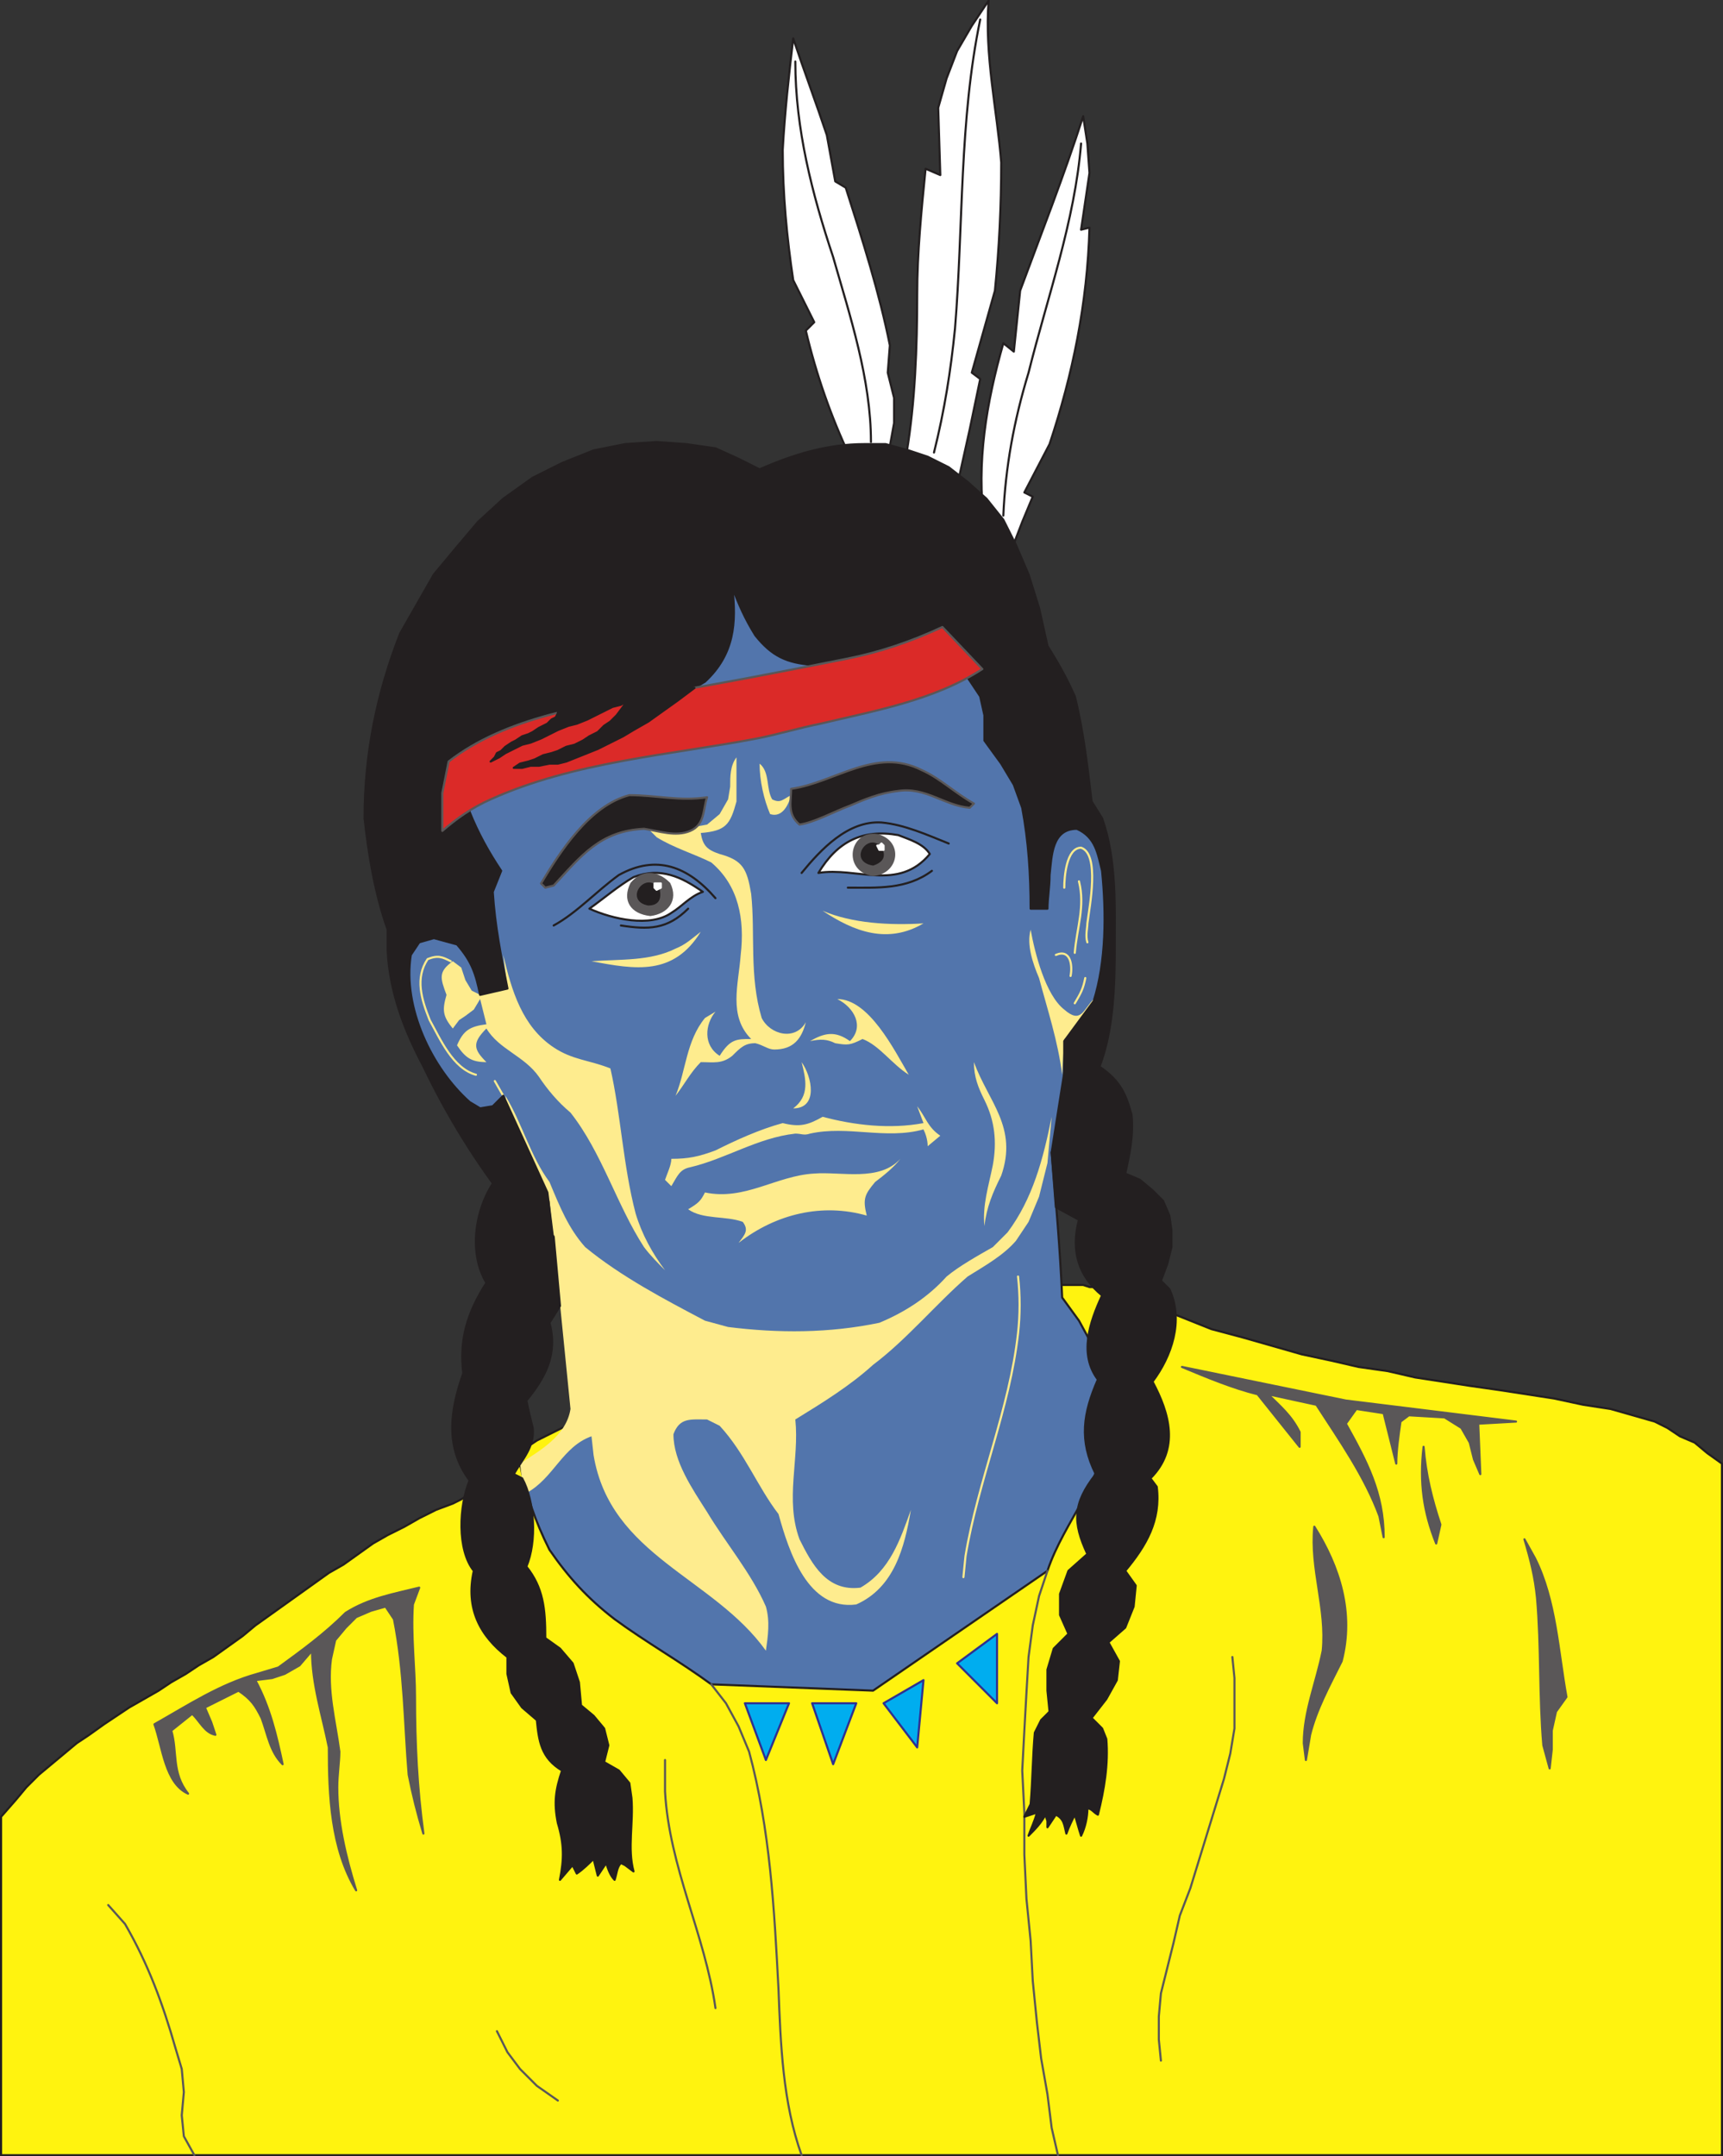 <svg xmlns="http://www.w3.org/2000/svg" width="615" height="769.333"><rect width="100%" height="100%" fill="#333333" stroke="none"/><path fill="#fff" fill-rule="evenodd" d="m341.625 173.458 4.5-20.25 3.75-18-3-2.25 8.25-29.25c1.5-15 2.25-30 2.25-45.75-1.5-18.75-6-38.25-4.5-57.75l-6 9-5.25 9-3.75 9.75-3 10.5.75 24-5.25-2.25c-1.5 15-3 30-3 45 0 18.75-.75 38.25-3.75 56.25l18 12"/><path fill="none" stroke="#231f20" stroke-linecap="round" stroke-linejoin="round" stroke-miterlimit="10" stroke-width=".75" d="m341.625 173.458 4.5-20.25 3.75-18-3-2.25 8.25-29.25c1.5-15 2.25-30 2.25-45.75-1.5-18.75-6-38.25-4.5-57.75l-6 9-5.25 9-3.75 9.75-3 10.5.75 24-5.25-2.25c-1.5 15-3 30-3 45 0 18.75-.75 38.25-3.75 56.25zm0 0"/><path fill="#fff" fill-rule="evenodd" d="m317.625 159.208 1.5-8.25v-9l-2.25-9 .75-9.75c-3.75-18.75-9.75-37.5-15.75-56.25l-3.75-2.25-3-16.5c-3.75-11.25-8.25-23.25-12-34.5-1.5 12.75-3 26.25-3.75 39.75 0 15.75 1.5 31.5 3.75 46.5l7.5 15-3 3c3.75 15.75 9 30.75 15.75 45l14.25-3.75"/><path fill="none" stroke="#231f20" stroke-linecap="round" stroke-linejoin="round" stroke-miterlimit="10" stroke-width=".75" d="m317.625 159.208 1.5-8.25v-9l-2.25-9 .75-9.75c-3.75-18.75-9.75-37.5-15.75-56.25l-3.75-2.25-3-16.5c-3.75-11.25-8.25-23.25-12-34.5-1.5 12.75-3 26.25-3.75 39.75 0 15.75 1.5 31.5 3.75 46.5l7.5 15-3 3c3.75 15.75 9 30.75 15.75 45zm0 0"/><path fill="#fff" fill-rule="evenodd" d="M351.375 186.958c-3-21.75.75-43.5 6.75-64.5l3.75 3 2.25-21.75c7.5-20.25 15.75-41.25 22.5-62.25l1.5 9.75.75 10.5-3 20.25 3-.75c-.75 27-6 52.5-14.25 77.25l-9 17.25 3 1.5-3.75 9-3.75 9.75-9.75-9"/><path fill="none" stroke="#231f20" stroke-linecap="round" stroke-linejoin="round" stroke-miterlimit="10" stroke-width=".75" d="M351.375 186.958c-3-21.75.75-43.5 6.75-64.5l3.75 3 2.25-21.75c7.5-20.25 15.75-41.25 22.5-62.25l1.5 9.75.75 10.5-3 20.25 3-.75c-.75 27-6 52.5-14.25 77.25l-9 17.25 3 1.5-3.75 9-3.75 9.75zm-1.5-180c-7.5 36-6 73.5-9 110.25-1.5 15-3.75 29.25-7.5 44.25"/><path fill="none" stroke="#231f20" stroke-linecap="round" stroke-linejoin="round" stroke-miterlimit="10" stroke-width=".75" d="M385.875 51.208c-2.25 27.75-12 54.75-18.75 81.75-5.25 17.25-8.25 33.75-9 51m-74.25-162c0 24 6 47.25 13.5 69.75 6 21 13.5 43.5 13.5 66"/><path fill="#fff30f" fill-rule="evenodd" d="m614.625 522.208-5.25-3.75-4.5-3.75-5.25-2.25-4.5-3-4.5-2.25-15.75-4.5-9.75-1.5-10.5-2.25-19.5-3-10.5-1.5-19.5-3-9.75-2.25-10.5-1.5-9.75-2.25-10.5-2.25-21-6-11.25-3-22.5-9h-1.5l-3-1.5h-2.25l-1.5-.75-6.75-2.25-1.5-.75-2.25-.75h-2.25l-2.25-.75h-8.25l-174 50.25-2.25.75h-1.5l-9 4.5-2.25 1.5-2.25 2.25-3 1.5-6.75 6.75-3 1.5-4.5 4.5-3 1.5-2.25 1.5-3 1.5-6 2.25-6 3-5.25 3-6 3-5.25 3-10.5 7.5-5.25 3-26.25 18.75-4.5 3.75-10.5 7.5-5.25 3-4.5 3-5.25 3-4.5 3-10.5 6-9 6-5.25 3.75-4.5 3-13.5 11.25-4.5 4.5-3.75 4.5-5.25 6v120.75h614.25v-246.75"/><path fill="none" stroke="#231f20" stroke-linecap="round" stroke-linejoin="round" stroke-miterlimit="10" stroke-width=".75" d="m614.625 522.208-5.25-3.75-4.5-3.75-5.25-2.25-4.5-3-4.5-2.25-15.75-4.5-9.75-1.5-10.5-2.25-19.5-3-10.5-1.5-19.5-3-9.75-2.25-10.5-1.5-9.75-2.25-10.5-2.25-21-6-11.25-3-22.5-9h-1.5l-3-1.5h-2.25l-1.5-.75-6.75-2.25-1.5-.75-2.25-.75h-2.25l-2.25-.75h-8.25l-174 50.25-2.25.75h-1.5l-9 4.5-2.25 1.5-2.25 2.25-3 1.5-6.75 6.75-3 1.5-4.5 4.5-3 1.5-2.25 1.5-3 1.5-6 2.25-6 3-5.25 3-6 3-5.25 3-10.5 7.5-5.25 3-26.25 18.75-4.5 3.75-10.5 7.5-5.25 3-4.5 3-5.25 3-4.5 3-10.5 6-9 6-5.25 3.75-4.5 3-13.5 11.25-4.5 4.5-3.75 4.5-5.25 6v120.75h614.25zm0 0"/><path fill="#5275ac" fill-rule="evenodd" d="M185.625 522.208h7.5l22.5-20.25-20.25-76.5-31.5-30-17.25-27.75-3-15.75v-11.25l30.75-91.5 86.25-48 84 18 33 58.5 17.25 27 1.5 29.25-1.5 12-5.25 27-9.75-1.5v25.5l-2.25 6-2.25 8.25c1.5 17.25 3 34.5 3.75 51.75l6 8.25 4.5 8.25 3.75 7.5 1.5 6.75.75 6.75c.75 12-3 23.25-9 34.5-4.5 8.25-9.75 16.5-12.75 25.5l-62.25 42.75-57.75-2.25c-11.25-8.25-23.25-15-34.5-23.25-9.75-7.5-16.5-15-23.25-24.75-5.25-10.5-8.25-19.5-10.5-30.75"/><path fill="none" stroke="#231f20" stroke-linecap="round" stroke-linejoin="round" stroke-miterlimit="10" stroke-width=".75" d="M185.625 522.208h7.5l22.5-20.25-20.25-76.5-31.5-30-17.25-27.75-3-15.75v-11.25l30.75-91.5 86.25-48 84 18 33 58.5 17.25 27 1.5 29.25-1.5 12-5.25 27-9.75-1.5v25.5l-2.25 6-2.25 8.25c1.5 17.25 3 34.5 3.75 51.75l6 8.25 4.5 8.25 3.75 7.5 1.5 6.75.75 6.75c.75 12-3 23.25-9 34.5-4.5 8.25-9.75 16.5-12.75 25.5l-62.25 42.75-57.75-2.25c-11.25-8.25-23.25-15-34.5-23.25-9.75-7.5-16.5-15-23.25-24.75-5.25-10.5-8.25-19.5-10.5-30.75zm0 0"/><path fill="none" stroke="#feec8e" stroke-linecap="round" stroke-linejoin="round" stroke-miterlimit="10" stroke-width=".75" d="m179.625 390.958-3-5.25"/><path fill="none" stroke="#5a5758" stroke-linecap="round" stroke-linejoin="round" stroke-miterlimit="10" stroke-width=".75" d="m38.625 679.708 6 6.75c8.25 14.25 13.5 28.5 18 44.25l2.25 7.5.75 8.25-.75 8.25.75 7.5 3.75 6.75"/><path fill="#5a5758" fill-rule="evenodd" d="M151.125 654.208c-2.25-16.5-3-32.25-3-48.75 0-10.5-1.5-21.75-.75-33l2.25-6c-9 2.25-18 3.75-26.25 9-7.5 7.5-15.75 13.5-24 19.5l-7.5 2.25c-13.5 3.75-24.75 11.25-36.75 18 3 8.25 3.75 21 12 24.75-6-7.5-3.75-15-6-22.5l7.5-6c3 3 4.5 6.75 8.25 7.5l-1.5-4.5-2.25-5.25 12-6c4.5 3 6 5.25 8.25 9.75 2.25 6 3 12 7.5 16.5-2.25-10.5-4.5-20.25-9.75-30l6-.75 4.5-1.5 5.25-3 4.5-5.25c0 12 3.75 23.25 6 34.5 0 17.25.75 36 9.75 51-3.75-12-6.75-24.75-6.75-36.75 0-4.5.75-9 .75-12.75-1.5-11.25-4.5-21.75-3-33l1.5-6.75 3.75-4.5 3.75-3.75 5.25-2.25 5.25-1.5 3 4.5c3.75 18.75 3.75 37.5 5.25 55.5 1.5 7.5 3 13.5 5.25 21"/><path fill="none" stroke="#5a5758" stroke-linecap="round" stroke-linejoin="round" stroke-miterlimit="10" stroke-width=".75" d="M151.125 654.208c-2.25-16.5-3-32.25-3-48.75 0-10.5-1.5-21.75-.75-33l2.25-6c-9 2.25-18 3.75-26.25 9-7.5 7.5-15.75 13.5-24 19.5l-7.5 2.25c-13.5 3.75-24.75 11.25-36.75 18 3 8.25 3.75 21 12 24.75-6-7.5-3.75-15-6-22.5l7.5-6c3 3 4.5 6.75 8.25 7.5l-1.5-4.5-2.25-5.25 12-6c4.5 3 6 5.25 8.25 9.75 2.25 6 3 12 7.5 16.5-2.25-10.5-4.5-20.25-9.75-30l6-.75 4.5-1.5 5.25-3 4.5-5.25c0 12 3.75 23.25 6 34.5 0 17.25.75 36 9.75 51-3.75-12-6.75-24.75-6.75-36.75 0-4.5.75-9 .75-12.75-1.5-11.25-4.5-21.75-3-33l1.5-6.75 3.75-4.5 3.75-3.75 5.25-2.25 5.25-1.5 3 4.5c3.75 18.75 3.75 37.5 5.25 55.5 1.5 7.5 3 13.5 5.25 21zm48 95.25-7.5-5.25-6-6-4.5-6-3.75-7.5m78-8.25c-3.75-26.25-16.5-50.25-18-77.25v-11.25m16.5-27 5.25 6.75 4.5 8.25 3.75 9c7.5 27.75 9 56.25 10.5 84.75.75 19.5 1.5 40.5 8.25 59.25m87.75-208.5-3 9-2.25 10.5-1.5 11.25-.75 12.75-.75 13.5-.75 14.25.75 15v15l.75 15.75 1.5 15 .75 14.25 1.5 15 1.5 12.75 2.25 12.75 1.5 12 2.25 9.75m62.25-177.75.75 7.5v18l-1.5 9-2.25 9-12 39-3.75 9.75-2.25 9.75-4.5 18-.75 8.25v8.25l.75 7.5"/><path fill="#5a5758" fill-rule="evenodd" d="M469.125 544.708c-1.5 15 4.5 29.25 3 44.25-2.25 11.25-6.75 21.75-6.75 33l.75 6 1.5-9c2.25-9 6.75-17.25 11.25-26.25 4.5-17.25-.75-33.75-9.75-48"/><path fill="none" stroke="#5a5758" stroke-linecap="round" stroke-linejoin="round" stroke-miterlimit="10" stroke-width=".75" d="M469.125 544.708c-1.5 15 4.5 29.25 3 44.25-2.25 11.25-6.75 21.75-6.75 33l.75 6 1.5-9c2.25-9 6.75-17.25 11.25-26.25 4.5-17.25-.75-33.75-9.75-48zm0 0"/><path fill="#5a5758" fill-rule="evenodd" d="m544.125 549.208 3.75 6.75c7.5 15 8.25 33 11.25 49.5l-3.75 5.25-1.5 6.75v6.75l-.75 6.75-2.25-8.25c-1.5-17.25-.75-35.25-2.25-52.5-.75-7.5-2.25-13.5-4.5-21"/><path fill="none" stroke="#5a5758" stroke-linecap="round" stroke-linejoin="round" stroke-miterlimit="10" stroke-width=".75" d="m544.125 549.208 3.75 6.75c7.5 15 8.25 33 11.25 49.5l-3.75 5.25-1.5 6.75v6.75l-.75 6.75-2.25-8.25c-1.5-17.25-.75-35.25-2.25-52.5-.75-7.5-2.25-13.5-4.5-21zm0 0"/><path fill="#5a5758" fill-rule="evenodd" d="M508.125 516.208c-1.5 12.75 0 23.25 4.5 34.5l1.5-6.75c-3-9-5.25-18-6-27.75"/><path fill="none" stroke="#5a5758" stroke-linecap="round" stroke-linejoin="round" stroke-miterlimit="10" stroke-width=".75" d="M508.125 516.208c-1.5 12.75 0 23.25 4.5 34.5l1.5-6.75c-3-9-5.25-18-6-27.75zm0 0"/><path fill="#5a5758" fill-rule="evenodd" d="m541.125 507.208-60.75-7.5-58.5-12c9 3.75 18 7.5 27 9.75l15 18.75v-5.25c-3-6-6.75-9-11.25-13.5l17.25 3.75c8.25 12.75 17.25 25.5 22.5 39.75l1.5 7.5c0-15.75-6-27-13.5-40.5l3.75-5.25 9.75 1.5 4.5 18c0-4.5.75-9.75 1.5-15l3-2.25 12.75.75 6 3.75 3 5.25 1.5 6 2.25 5.25-.75-18 13.5-.75"/><path fill="none" stroke="#5a5758" stroke-linecap="round" stroke-linejoin="round" stroke-miterlimit="10" stroke-width=".75" d="m541.125 507.208-60.75-7.5-58.5-12c9 3.75 18 7.5 27 9.75l15 18.75v-5.25c-3-6-6.75-9-11.25-13.5l17.25 3.75c8.25 12.75 17.25 25.5 22.5 39.75l1.5 7.5c0-15.75-6-27-13.5-40.5l3.75-5.25 9.75 1.5 4.5 18c0-4.5.75-9.75 1.5-15l3-2.25 12.75.75 6 3.75 3 5.25 1.5 6 2.25 5.25-.75-18zm0 0"/><path fill="#00adef" fill-rule="evenodd" stroke="#2e3192" stroke-linecap="round" stroke-linejoin="round" stroke-miterlimit="10" stroke-width=".75" d="m265.875 607.708 7.5 20.25 8.25-20.25zm24 0 7.5 21.75 8.25-21.75zm25.5 0 12 15.75 2.25-24zm26.25-14.25 14.25 14.25v-24.75zm0 0"/><path fill="#fff" fill-rule="evenodd" d="M250.875 318.208c-4.5 1.5-7.5 5.25-11.25 7.5-7.5 5.25-21 2.25-29.25-1.5 5.25-3.75 10.5-8.25 15.75-11.25 9.75-3.75 17.25 0 24.75 5.25"/><path fill="none" stroke="#231f20" stroke-linecap="round" stroke-linejoin="round" stroke-miterlimit="10" stroke-width=".75" d="M250.875 318.208c-4.5 1.5-7.5 5.25-11.25 7.5-7.5 5.25-21 2.25-29.25-1.5 5.25-3.75 10.5-8.25 15.75-11.25 9.75-3.75 17.25 0 24.75 5.25zm0 0"/><path fill="#fff" fill-rule="evenodd" d="M331.875 304.708c-11.25 13.5-26.25 4.5-39.75 6.75 6.75-11.25 15.75-15.75 28.5-13.5 3.75 1.5 9 3 11.25 6.75"/><path fill="none" stroke="#231f20" stroke-linecap="round" stroke-linejoin="round" stroke-miterlimit="10" stroke-width=".75" d="M331.875 304.708c-11.25 13.5-26.25 4.5-39.75 6.75 6.75-11.25 15.75-15.75 28.5-13.5 3.75 1.5 9 3 11.25 6.75zm0 0"/><path fill="#5a5758" fill-rule="evenodd" d="M232.125 326.458c-6.75-.75-9.75-5.25-6.75-11.25 3.75-4.5 9-4.5 13.5 0 3 6-.75 10.5-6.75 11.25"/><path fill="none" stroke="#5a5758" stroke-linecap="round" stroke-linejoin="round" stroke-miterlimit="10" stroke-width=".75" d="M232.125 326.458c-6.75-.75-9.75-5.25-6.75-11.25 3.75-4.5 9-4.5 13.5 0 3 6-.75 10.5-6.75 11.25zm0 0"/><path fill="#5a5758" fill-rule="evenodd" d="M311.625 312.208c-10.5-1.5-8.25-15.75 1.5-14.25 9 2.25 7.5 13.5-1.5 14.25"/><path fill="none" stroke="#5a5758" stroke-linecap="round" stroke-linejoin="round" stroke-miterlimit="10" stroke-width=".75" d="M311.625 312.208c-10.5-1.5-8.25-15.75 1.5-14.25 9 2.25 7.5 13.5-1.5 14.25zm0 0"/><path fill="#231f20" fill-rule="evenodd" d="M231.375 322.708c-8.25-1.5-.75-12 3.75-5.25.75 3.75-.75 5.25-3.75 5.25"/><path fill="none" stroke="#231f20" stroke-linecap="round" stroke-linejoin="round" stroke-miterlimit="10" stroke-width=".75" d="M231.375 322.708c-8.25-1.5-.75-12 3.75-5.25.75 3.75-.75 5.25-3.75 5.25zm0 0"/><path fill="#231f20" fill-rule="evenodd" d="M311.625 308.458c-9-1.5-.75-12 3-5.25 1.5 3-.75 4.5-3 5.25"/><path fill="none" stroke="#231f20" stroke-linecap="round" stroke-linejoin="round" stroke-miterlimit="10" stroke-width=".75" d="M311.625 308.458c-9-1.5-.75-12 3-5.25 1.5 3-.75 4.5-3 5.25zm0 0"/><path fill="#fff" fill-rule="evenodd" d="m234.375 317.458-.75-.75v-1.5h2.25v1.5l-1.5.75"/><path fill="none" stroke="#fff" stroke-linecap="round" stroke-linejoin="round" stroke-miterlimit="10" stroke-width=".75" d="m234.375 317.458-.75-.75v-1.5h2.25v1.5zm0 0"/><path fill="#fff" fill-rule="evenodd" d="M314.625 303.208h-.75l-.75-1.5h.75l.75-.75.75.75v1.5h-.75"/><path fill="none" stroke="#fff" stroke-linecap="round" stroke-linejoin="round" stroke-miterlimit="10" stroke-width=".75" d="M314.625 303.208h-.75l-.75-1.5h.75l.75-.75.75.75v1.5zm0 0"/><path fill="#feec8e" fill-rule="evenodd" d="M271.125 272.458c0 6 1.5 12.75 3.75 18 4.5 1.5 6.75-3.75 7.5-6.75-3 1.5-3.75 3-6.75 1.5-2.25-3.75-.75-9.75-4.5-12.75m16.5 92.25c-1.5 6-4.5 9.75-11.25 9.75-2.25 0-3.75-1.5-6.75-2.25-3.75 0-5.25 1.5-8.25 4.5-3.75 3-6.75 2.25-11.25 2.25-3.75 3.75-6 8.25-9 12 3.75-9 3.75-19.5 10.5-27.75l3.75-2.25c-3.75 4.5-4.5 12 1.5 15.75 3.75-6 6-6 11.25-6-8.25-8.25-4.5-19.5-3.75-30 1.5-12.75-.75-24.75-10.5-33-6-3-13.5-5.25-19.5-9l-3-3h12.75l8.25-1.5 4.5-3.75 3-5.25.75-4.5c0-3.75 0-7.5 2.25-10.5v15.75c-2.25 8.25-3.75 10.5-12.75 11.25.75 4.5 2.25 6 6.75 7.5 8.25 2.25 9.75 5.25 11.25 14.25 1.5 14.25-.75 29.25 3.75 44.25 3 6 12 8.25 15.75 1.5m11.25-8.25c11.25 0 20.25 18 25.5 27-6-3.75-10.5-10.5-16.5-12.75-4.5 2.25-5.25 2.25-9.75 1.5-3-1.5-5.25-1.5-9-.75 5.25-3 9-3.75 14.25 0 5.25-5.25 1.5-12-4.5-15m-12.75 22.5c3.75 5.25 6 16.5-3 16.5 6-4.5 4.5-10.5 3-16.5m45 30 4.5-3.75c-4.5-3-5.25-6.75-8.25-10.5l2.25 6c-12 2.25-24.75.75-36-2.25-5.25 3-8.25 3.75-14.25 2.25-8.25 2.25-16.5 6-24 9.75-6 2.25-9.75 3-15.75 3 0 2.25-1.5 5.25-2.25 7.5l2.25 2.25c2.25-3.75 3-6 6.75-6.75 12.75-3 24-10.5 37.5-12 2.25 0 3 .75 5.25 0 13.5-3 27 2.25 40.5-1.5.75 1.5 1.5 3.75 1.5 6m-9.75 4.5c-7.5 8.25-21 4.5-30.75 5.25-13.5.75-24.75 9.75-39 6.75-1.5 3-2.25 3.75-6 6 5.25 3.75 13.5 2.25 19.5 4.5 2.25 3 .75 4.5-1.5 7.5 13.5-10.5 30-14.25 45.75-9.75-1.5-6-.75-7.5 3-12 3-2.25 6.75-5.25 9-8.25m26.25-34.5c5.25 14.25 15.75 23.25 9.75 40.5-3 6-5.25 11.25-6 18-.75-7.5 1.5-14.25 3-21.75 1.5-8.25.75-15.75-3-23.25-2.25-4.5-3.75-8.25-3.75-13.5m20.25-47.25c-1.5 5.25.75 12 3 17.25 3 11.25 6.75 22.5 8.25 34.5l.75-12.75c6.75-1.5 9-7.5 10.5-14.25-3.75 3.75-4.5 9-10.5 3.75-6.75-5.25-10.5-20.25-12-28.5"/><path fill="#feec8e" fill-rule="evenodd" d="m375.375 398.458-1.5 16.5-3 12-3.75 9-4.5 6.75c-4.5 5.25-11.25 9-17.25 12.75-11.25 9.75-21.75 22.5-33.75 31.5-8.25 7.5-18 13.5-27.75 19.5 1.5 14.25-3.75 28.5 1.5 42.75 4.5 9 9.75 18.75 21.75 17.25 10.5-6 14.25-17.25 18-27.75-2.25 13.5-6 27.75-19.5 33.75-17.25 2.25-24-18.75-27.75-32.25-7.5-9.75-12-21.75-21-31.5l-4.5-2.25c-6 0-9.75-.75-12 5.25 0 9.75 6.75 19.5 12 27.75 6.75 11.25 15.75 21.75 21 33.75 1.5 5.25.75 10.5 0 15.75-18.75-26.25-55.5-33.75-61.5-69.75l-.75-6.75c-10.5 3.75-13.5 15-23.25 20.25l-1.5-4.5-.75-6c6.75-4.5 16.5-9.75 18-19.5l-3.75-37.5-3.75-36.75c-10.5-10.5-14.25-23.25-15.75-37.5 6 9.75 9 21.75 15.75 30.75 3.75 9 6.75 16.5 12.75 23.25 12.75 10.5 28.5 18.75 42.75 26.25l8.25 2.25c18 2.25 36 2.25 54-1.5 9-3.75 17.25-9 24-16.5 4.5-3.75 11.25-7.5 16.5-10.5l5.25-5.25c9-12 12.75-26.25 15.75-41.25m-125.25-66c-9.75 15.75-23.25 13.5-39 10.5 10.5-.75 21 0 30-4.5 3.75-1.5 6-3.75 9-6m43.5-7.5c10.5 4.5 24 5.25 36 4.5-12.75 7.5-24.75 3-36-4.5"/><path fill="none" stroke="#231f20" stroke-linecap="round" stroke-linejoin="round" stroke-miterlimit="10" stroke-width=".75" d="M332.625 310.708c-9 6.75-19.5 6-30 6m36-15.75c-7.5-3-15.75-6.75-24-7.5-12-.75-21.75 9.75-28.5 18m-88.5 18.75c8.25-4.5 15-12 23.25-18 13.5-7.5 24.75-3 34.5 8.25m-9.75 3.75c-7.5 7.5-14.25 7.5-24 6"/><path fill="none" stroke="#feec8e" stroke-linecap="round" stroke-linejoin="round" stroke-miterlimit="10" stroke-width=".75" d="M160.875 342.958c-3-1.5-4.5-2.25-8.25-.75-4.5 6.75-2.25 14.25.75 21.75 3.75 6.75 8.25 17.25 16.5 19.5"/><path fill="#feec8e" fill-rule="evenodd" d="M237.375 453.208c-4.5-6-8.25-12.75-10.5-20.25-4.5-17.25-5.25-35.25-9-51.75-7.5-3-13.5-3-20.25-7.5-11.25-7.5-15-20.25-18-33l1.5 12-9.75 2.25-3-1.5-2.25-3.75-1.5-4.5-3-2.25c-5.25 3.75-4.5 6-2.25 12-1.5 5.25-1.5 7.5 2.25 12l2.25-3 2.25-1.5 3-2.25 2.25-3.75 2.25 9c-6 .75-8.25 2.25-10.5 7.5 3 4.5 5.25 6 10.5 6-4.5-4.5-5.25-6.75 0-12 4.5 7.5 13.5 9.75 18.75 17.25 3 4.5 6.75 9 11.25 12.75 11.25 14.25 16.5 33 26.25 48 2.25 3 5.25 6 7.5 8.25"/><path fill="none" stroke="#feec8e" stroke-linecap="round" stroke-linejoin="round" stroke-miterlimit="10" stroke-width=".75" d="M387.375 348.958c-.75 3.75-1.5 5.25-3.75 9m-3.75-41.25c0-3.75.75-14.25 6-14.25 6.75 2.25 3 21 2.25 27 0 1.5-.75 4.5 0 6.75"/><path fill="none" stroke="#feec8e" stroke-linecap="round" stroke-linejoin="round" stroke-miterlimit="10" stroke-width=".75" d="M385.125 314.458c2.25 9-.75 16.5-1.5 25.5m-6.75.75c5.25-2.25 6 3.75 5.25 7.5m-18.75 107.25c.75 6.75.75 13.5 0 20.25-3 27-14.25 52.5-18.75 79.5l-.75 7.5"/><path fill="#231f20" fill-rule="evenodd" d="M347.625 286.708c-6.75-3.75-12-9-18.75-12-16.5-8.25-30.75 4.5-46.5 6.75 0 4.5-1.5 9 3 12.75 5.25-.75 12-4.5 18-6.75 5.25-2.25 10.5-4.5 17.25-5.25 9.75-1.5 16.5 5.25 25.5 6l1.5-1.5"/><path fill="none" stroke="#5a5758" stroke-linecap="round" stroke-linejoin="round" stroke-miterlimit="10" stroke-width=".75" d="M347.625 286.708c-6.75-3.75-12-9-18.75-12-16.5-8.25-30.75 4.5-46.5 6.75 0 4.5-1.5 9 3 12.75 5.25-.75 12-4.5 18-6.75 5.25-2.25 10.5-4.5 17.25-5.25 9.75-1.5 16.5 5.25 25.5 6zm0 0"/><path fill="#231f20" fill-rule="evenodd" d="M252.375 284.458c-1.5 4.5-.75 9.75-6 12s-11.25 0-16.5-.75c-15.75.75-22.5 9.75-32.25 20.25l-3 .75-1.5-1.5c6.75-11.25 17.25-27.75 31.5-31.5 9.75 0 18 2.25 27.75.75"/><path fill="none" stroke="#5a5758" stroke-linecap="round" stroke-linejoin="round" stroke-miterlimit="10" stroke-width=".75" d="M252.375 284.458c-1.5 4.5-.75 9.75-6 12s-11.25 0-16.5-.75c-15.75.75-22.5 9.75-32.25 20.25l-3 .75-1.5-1.5c6.75-11.25 17.25-27.75 31.5-31.5 9.75 0 18 2.25 27.75.75zm0 0"/><path fill="#231f20" fill-rule="evenodd" d="M177.375 420.208c-7.5 9.75-10.5 26.25-3.75 37.5-6.75 10.5-9.75 20.25-8.25 32.25-4.5 12.75-6.75 26.25 2.25 38.25-3.75 9-4.5 24.75 1.5 32.25-3 13.5 2.25 23.25 12 30.75v6l1.5 6.75 3.75 5.25 5.25 4.5c.75 7.5 1.5 13.5 9 18-2.25 6.75-3 11.25-1.5 18.75 2.25 7.5 2.25 12.75.75 20.25l4.5-5.25 1.5 3c2.25-1.5 4.5-3.75 6-5.25l1.5 6 3-4.5c.75 2.25 1.5 4.5 3 6 .75-2.25.75-4.5 2.25-6l1.5.75 3 2.25c-2.25-8.25 0-17.25-.75-26.25l-.75-5.25-3.75-4.5-5.25-3 1.5-6-1.5-6-3.75-4.5-4.5-3.75-.75-8.25-2.25-6.75-4.5-5.25-5.25-3.75c0-10.5-.75-18-6.75-25.5 3.75-9 3-23.25-1.5-31.5l-3-1.5c3-5.25 7.5-9.75 6.75-16.5-.75-3-1.5-6-2.25-9.75 6.75-8.25 11.25-16.5 8.25-27.75l3.75-6-2.25-24.75-20.25-21"/><path fill="none" stroke="#231f20" stroke-linecap="round" stroke-linejoin="round" stroke-miterlimit="10" stroke-width=".75" d="M177.375 420.208c-7.5 9.75-10.5 26.25-3.75 37.5-6.75 10.5-9.75 20.25-8.25 32.25-4.5 12.75-6.75 26.25 2.25 38.25-3.75 9-4.5 24.75 1.5 32.25-3 13.5 2.25 23.25 12 30.75v6l1.5 6.75 3.75 5.25 5.25 4.5c.75 7.5 1.5 13.5 9 18-2.25 6.75-3 11.25-1.5 18.75 2.25 7.5 2.25 12.75.75 20.25l4.5-5.25 1.5 3c2.25-1.5 4.5-3.75 6-5.25l1.5 6 3-4.5c.75 2.25 1.5 4.5 3 6 .75-2.25.75-4.5 2.25-6l1.5.75 3 2.25c-2.25-8.25 0-17.25-.75-26.25l-.75-5.25-3.75-4.5-5.25-3 1.5-6-1.5-6-3.75-4.5-4.5-3.75-.75-8.25-2.25-6.75-4.5-5.25-5.25-3.75c0-10.5-.75-18-6.75-25.5 3.75-9 3-23.25-1.5-31.5l-3-1.5c3-5.25 7.5-9.75 6.75-16.5-.75-3-1.5-6-2.25-9.75 6.75-8.25 11.25-16.5 8.25-27.75l3.75-6-2.25-24.75zm0 0"/><path fill="#231f20" fill-rule="evenodd" d="m391.125 379.708-11.25 3-4.5 28.5 1.5 19.5 8.25 4.5c-3 11.25 0 20.25 8.25 27-4.5 9.75-8.25 21-1.5 30-5.25 12-6.75 21.75-.75 33.75-8.25 10.5-8.25 17.25-3 28.5l-6.75 6-3 8.25v7.5l3 6.75-5.25 5.25-2.25 7.5v7.5l.75 7.5-3 3-2.25 4.5c-.75 8.25-.75 16.5-1.5 25.5l-2.25 4.5 4.5-1.5c-.75 3-2.25 6-3 8.25 2.25-2.25 4.5-4.5 6-7.5l.75 2.25v2.25l3-4.5c3 1.5 3 3.75 3.75 6.75.75-2.25 2.25-5.25 3-6.75.75 2.25 1.5 5.25 2.25 7.5 1.5-3 2.25-6.75 2.25-9.75 1.5 0 2.25 1.5 3.75 2.25 2.25-9 3.75-18 3-27l-1.5-3.75-3.75-3.75 5.25-6.75 3.75-6.75.75-6.75-3.75-6.75 6-5.25 3-7.5.75-7.5-3.75-5.25c7.5-9 12.75-18 11.25-30l-2.25-3c10.5-10.5 6.75-23.25.75-34.5 6.75-9 11.25-21.75 6-33l-3-3 2.25-6 1.5-6v-6l-.75-5.25-2.25-5.25-3.75-3.75-4.5-3.75-5.25-2.25c1.5-6.75 3-13.5 2.25-21-2.25-8.25-4.5-12.75-12.75-18"/><path fill="none" stroke="#231f20" stroke-linecap="round" stroke-linejoin="round" stroke-miterlimit="10" stroke-width=".75" d="m391.125 379.708-11.25 3-4.5 28.5 1.5 19.5 8.25 4.5c-3 11.25 0 20.25 8.25 27-4.5 9.75-8.25 21-1.5 30-5.25 12-6.75 21.75-.75 33.75-8.25 10.5-8.25 17.25-3 28.5l-6.75 6-3 8.25v7.5l3 6.75-5.25 5.25-2.25 7.5v7.5l.75 7.5-3 3-2.25 4.5c-.75 8.25-.75 16.5-1.5 25.5l-2.25 4.5 4.5-1.5c-.75 3-2.25 6-3 8.25 2.25-2.25 4.5-4.5 6-7.5l.75 2.25v2.25l3-4.5c3 1.5 3 3.75 3.75 6.75.75-2.25 2.25-5.25 3-6.75.75 2.25 1.5 5.25 2.25 7.5 1.5-3 2.25-6.75 2.25-9.75 1.5 0 2.25 1.5 3.75 2.25 2.25-9 3.75-18 3-27l-1.5-3.75-3.75-3.75 5.25-6.75 3.75-6.75.75-6.75-3.75-6.75 6-5.25 3-7.5.75-7.5-3.75-5.25c7.5-9 12.75-18 11.25-30l-2.25-3c10.5-10.5 6.75-23.25.75-34.5 6.75-9 11.25-21.75 6-33l-3-3 2.25-6 1.5-6v-6l-.75-5.25-2.25-5.25-3.75-3.75-4.5-3.75-5.25-2.25c1.5-6.75 3-13.5 2.25-21-2.25-8.25-4.5-12.75-12.75-18zm0 0"/><path fill="#231f20" fill-rule="evenodd" d="m345.375 241.708-55.5-4.5c-9-.75-14.25-3-20.25-10.5-3.75-6-6-11.25-8.25-17.25 1.5 12.75.75 24-9.75 33.75l-3.75 2.25-80.25 36.75v7.5c3 7.5 6.75 14.25 11.25 21l-3 7.5c.75 12 3 23.25 5.25 34.5l-9.75 2.25c-1.5-7.5-3-12-8.25-18l-8.25-2.25-5.25 1.5-3 4.5c-3 18.75 7.5 40.5 21 52.5l3.75 2.25 4.5-.75 3.75-3.75 15.75 34.5 2.25 18c-6-4.5-10.5-8.25-15.75-13.5-12-15-22.5-32.25-30.75-49.5-6.75-12.75-12-26.25-12.75-41.25v-7.5c-4.5-12.75-6.75-26.25-8.25-39.75 0-23.25 4.5-45 12.75-66l12-21 7.5-9 8.25-9.75 9-8.25 10.5-7.5 10.5-5.25 11.25-4.5 11.25-2.25 11.25-.75 10.5.75 10.5 1.5 8.25 3.75 7.5 3.75c12-5.25 24-9 37.5-9h7.5l8.25 2.25 6.75 2.25 7.5 3.75 6.75 5.25 6.75 6 6 7.5 4.5 9 4.5 10.5 3.75 12 3 13.5c3.75 6 6.75 11.25 9.75 18 3 12 4.5 24.75 6 37.5l3.75 6c5.25 15 4.5 31.5 4.5 47.25 0 17.25-.75 47.25-18 57.75v-25.5l10.5-14.25c4.5-14.25 4.5-31.5 3-46.5-1.5-6-2.25-12-9-15-9 0-9 9.75-9.75 16.5 0 4.5-.75 8.25-.75 12h-6c0-12-.75-24-3-36l-3-8.25-4.5-7.5-6-8.25v-9l-1.5-6.75-4.5-6.75"/><path fill="none" stroke="#231f20" stroke-linecap="round" stroke-linejoin="round" stroke-miterlimit="10" stroke-width=".75" d="m345.375 241.708-55.5-4.5c-9-.75-14.25-3-20.25-10.5-3.75-6-6-11.25-8.25-17.25 1.5 12.75.75 24-9.75 33.75l-3.75 2.25-80.25 36.75v7.5c3 7.5 6.75 14.25 11.25 21l-3 7.5c.75 12 3 23.25 5.25 34.5l-9.75 2.25c-1.5-7.5-3-12-8.25-18l-8.25-2.25-5.25 1.5-3 4.5c-3 18.75 7.5 40.5 21 52.5l3.75 2.25 4.5-.75 3.75-3.75 15.75 34.5 2.25 18c-6-4.5-10.5-8.25-15.75-13.5-12-15-22.5-32.25-30.75-49.5-6.75-12.75-12-26.25-12.75-41.25v-7.5c-4.5-12.75-6.75-26.25-8.25-39.75 0-23.25 4.5-45 12.75-66l12-21 7.5-9 8.25-9.75 9-8.25 10.5-7.5 10.5-5.25 11.25-4.5 11.25-2.25 11.25-.75 10.5.75 10.5 1.5 8.25 3.75 7.5 3.75c12-5.25 24-9 37.5-9h7.5l8.25 2.25 6.75 2.25 7.5 3.75 6.75 5.25 6.75 6 6 7.5 4.5 9 4.5 10.5 3.75 12 3 13.5c3.75 6 6.75 11.25 9.75 18 3 12 4.5 24.75 6 37.5l3.75 6c5.25 15 4.5 31.5 4.5 47.25 0 17.25-.75 47.25-18 57.75v-25.5l10.5-14.25c4.5-14.25 4.5-31.5 3-46.5-1.5-6-2.25-12-9-15-9 0-9 9.75-9.75 16.5 0 4.5-.75 8.25-.75 12h-6c0-12-.75-24-3-36l-3-8.25-4.5-7.5-6-8.25v-9l-1.5-6.75zm0 0"/><path fill="#db2a28" fill-rule="evenodd" d="m336.375 223.708 14.25 15c-17.25 11.25-39 15-57.75 19.5-7.5 1.5-15 3.75-22.5 5.25-31.5 6-65.25 8.25-95.25 21.75-6.75 3-12 6.75-17.25 11.25v-13.5l2.25-11.25c20.25-15.75 49.5-20.25 74.25-24 22.5-3.75 45.75-8.25 68.25-12.75 11.25-2.25 22.5-6 33.75-11.25"/><path fill="none" stroke="#5a5758" stroke-linecap="round" stroke-linejoin="round" stroke-miterlimit="10" stroke-width=".75" d="m336.375 223.708 14.25 15c-17.25 11.25-39 15-57.75 19.5-7.5 1.5-15 3.75-22.5 5.25-31.5 6-65.25 8.25-95.25 21.75-6.75 3-12 6.75-17.25 11.25v-13.5l2.25-11.25c20.25-15.75 49.5-20.25 74.25-24 22.5-3.75 45.75-8.25 68.25-12.75 11.25-2.25 22.5-6 33.75-11.25zm0 0"/><path fill="#231f20" fill-rule="evenodd" d="m247.875 245.458-6 4.5-10.5 7.5-5.25 3-3.75 2.25-9 4.5-11.25 4.5-3 .75h-3l-3.75.75h-3l-3 .75h-3l2.25-1.5 3-.75 2.25-.75 3-1.5 3-.75 2.25-.75 3-1.5 3-.75 3-1.5 2.25-1.5 3-1.5 2.25-2.25 2.25-1.5 2.25-2.25 2.25-3 1.5-2.25-2.25 1.5-3 .75-9 4.5-3.75 1.5-3 .75-3.75 1.5-6 3-3.75 1.5-3 .75-6 3-2.25 1.5-3 1.5 1.5-1.5.75-1.5 1.5-.75 1.5-1.5 2.25-1.5 1.5-.75 2.25-1.5 2.25-.75 1.5-.75 2.25-1.5 3-1.5 1.5-1.5 1.5-.75.75-1.5v-.75l27-10.5 21.75 2.25"/><path fill="none" stroke="#231f20" stroke-linecap="round" stroke-linejoin="round" stroke-miterlimit="10" stroke-width=".75" d="m247.875 245.458-6 4.5-10.5 7.5-5.25 3-3.75 2.25-9 4.5-11.25 4.5-3 .75h-3l-3.75.75h-3l-3 .75h-3l2.25-1.5 3-.75 2.25-.75 3-1.5 3-.75 2.25-.75 3-1.5 3-.75 3-1.5 2.25-1.5 3-1.5 2.25-2.25 2.25-1.5 2.25-2.25 2.25-3 1.5-2.25-2.25 1.5-3 .75-9 4.5-3.75 1.5-3 .75-3.75 1.5-6 3-3.75 1.5-3 .75-6 3-2.25 1.5-3 1.5 1.5-1.5.75-1.5 1.5-.75 1.5-1.5 2.25-1.5 1.5-.75 2.25-1.5 2.25-.75 1.5-.75 2.25-1.5 3-1.5 1.5-1.5 1.5-.75.75-1.5v-.75l27-10.5zm0 0"/></svg>
